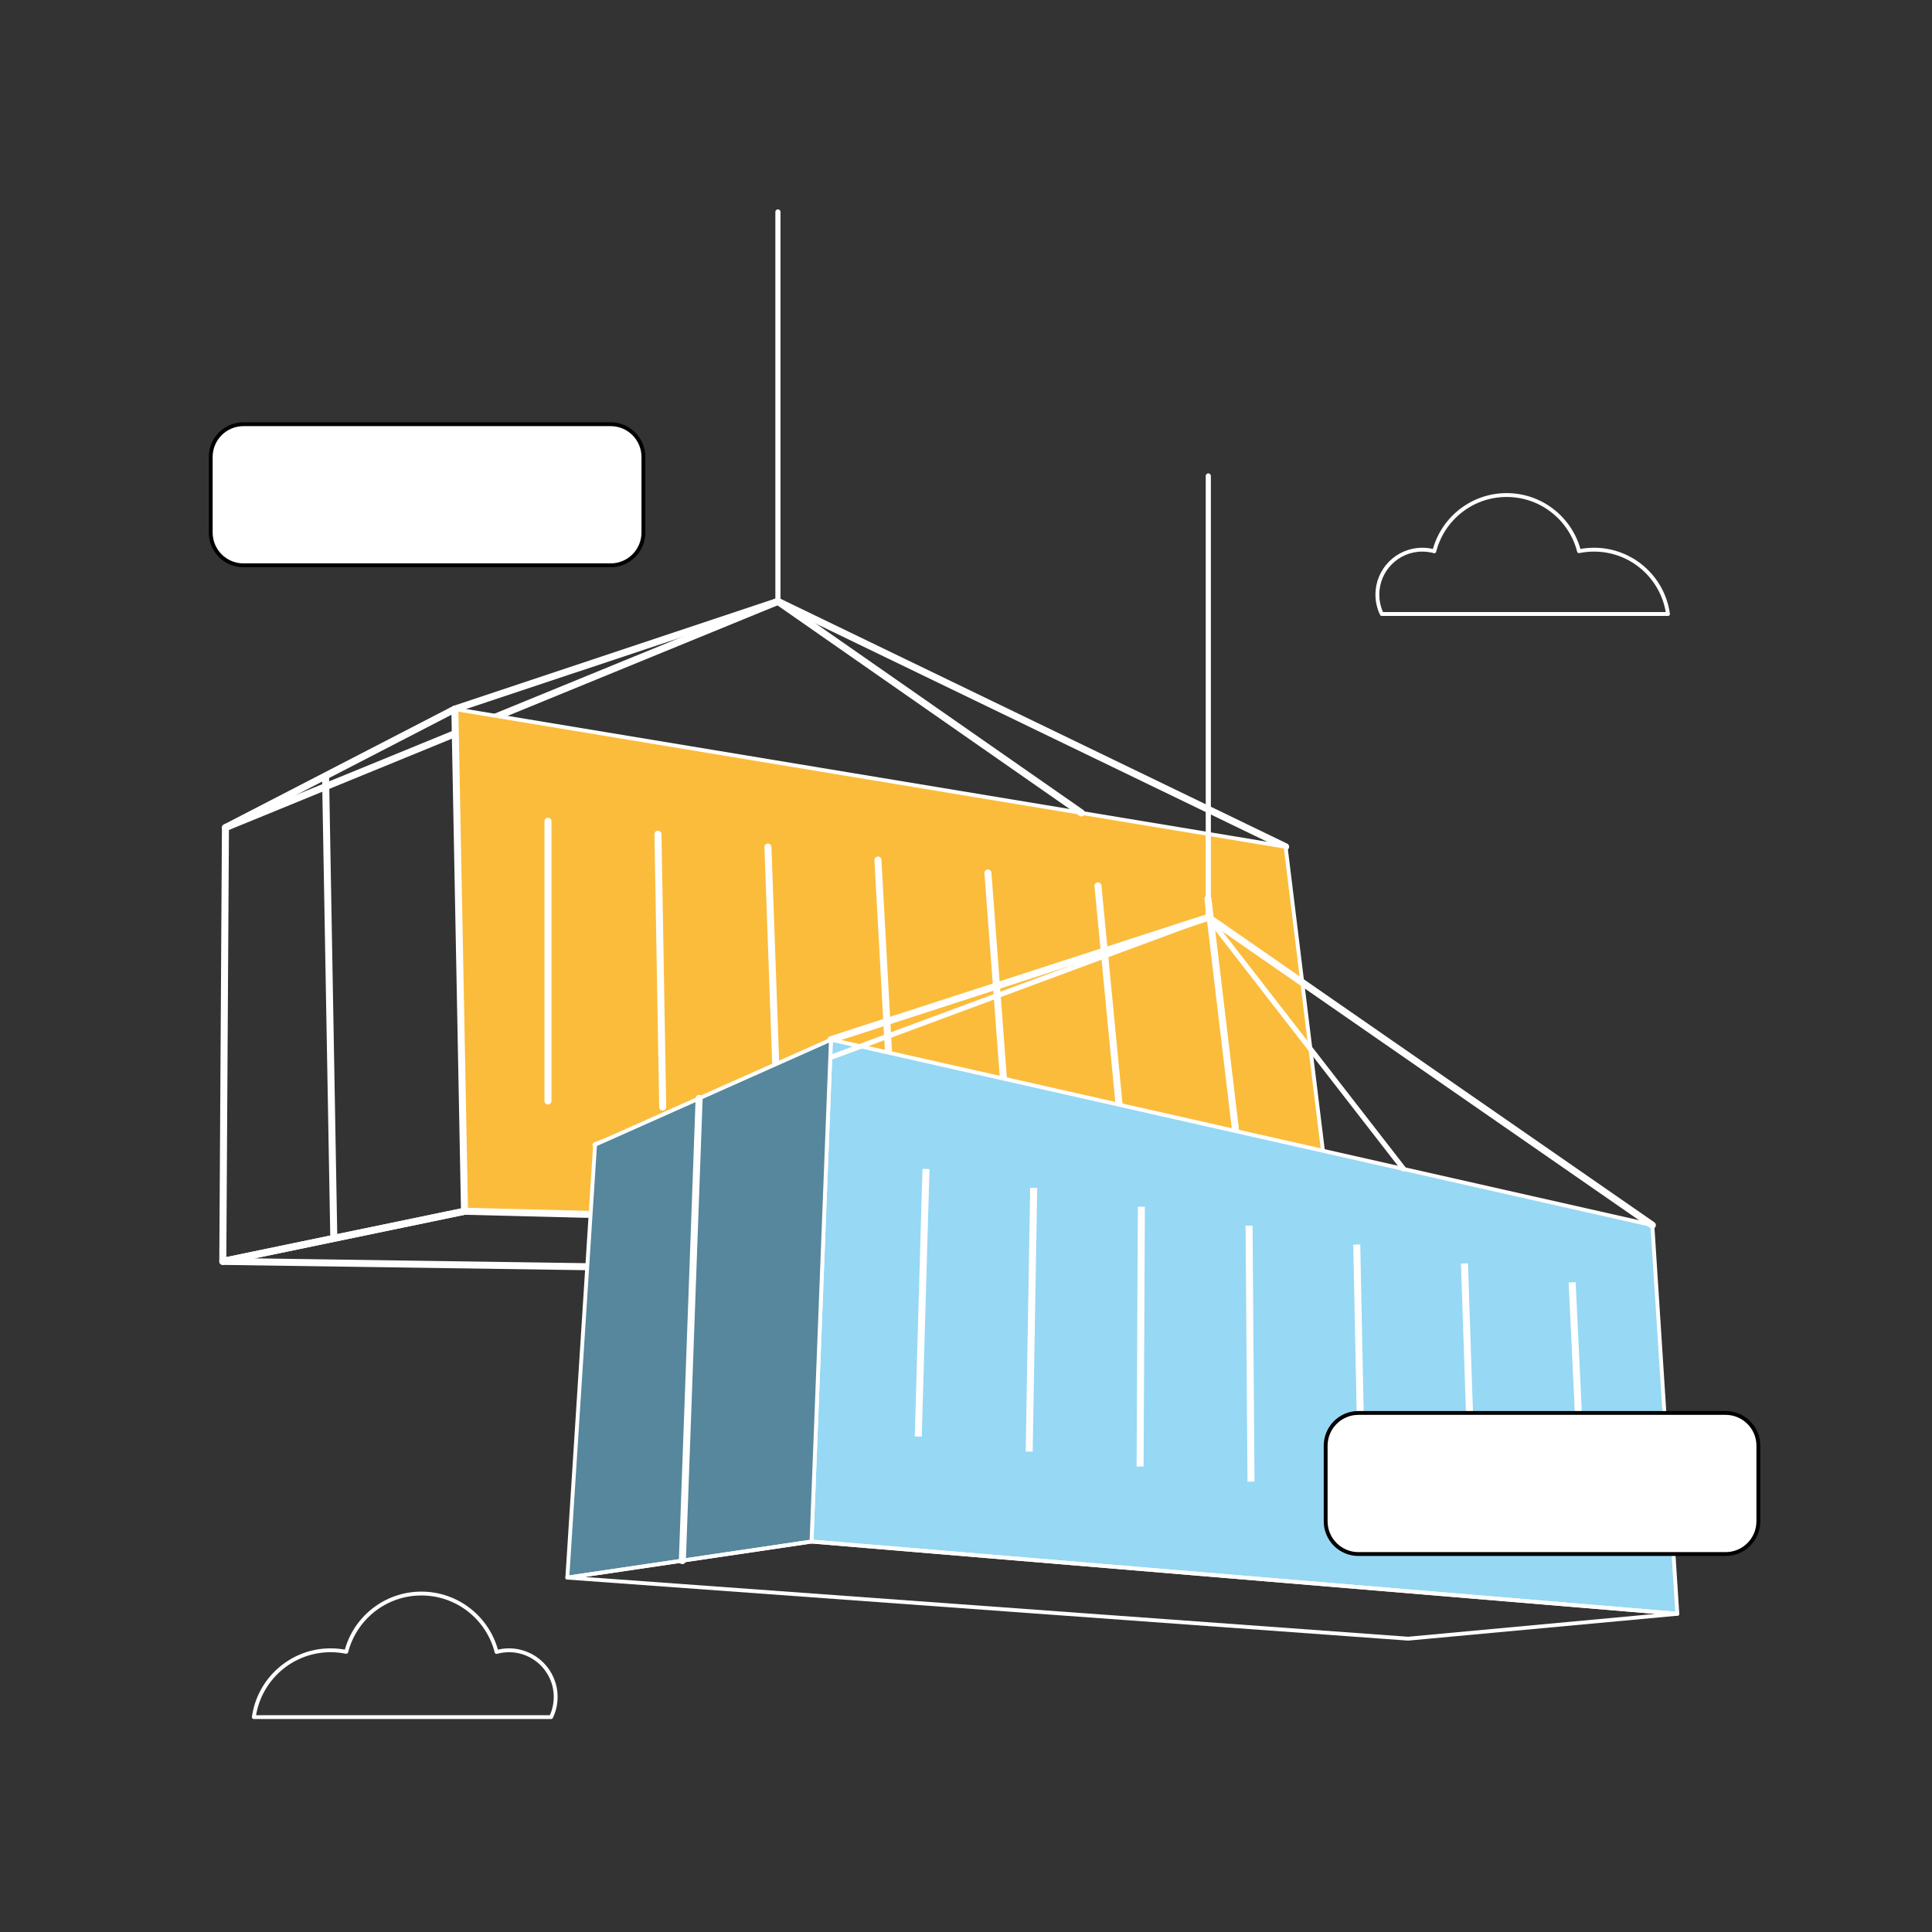 <svg width="551" height="551" viewBox="0 0 551 551" fill="none" xmlns="http://www.w3.org/2000/svg">
<rect x="0" y="0" width="551" height="551" fill="#333333" stroke="none"/>
<path d="M366.654 241.495L221.861 171.52L64.294 236.034" stroke="white" stroke-width="2" stroke-miterlimit="10" stroke-linecap="round" stroke-linejoin="round"/>
<path d="M129.719 202.227L132.477 345.446L380.181 351.718L366.655 241.493L129.719 202.227Z" fill="#FBBC3C" stroke="white" stroke-width="1.1" stroke-miterlimit="10" stroke-linecap="round" stroke-linejoin="round"/>
<path d="M64.294 236.032L129.718 202.227L132.476 345.446L63.542 359.746L64.294 236.032Z" stroke="white" stroke-width="2" stroke-miterlimit="10" stroke-linecap="round" stroke-linejoin="round"/>
<path d="M63.542 359.746L303.951 363.248L380.18 351.717L132.476 345.445L63.542 359.746Z" stroke="white" stroke-width="2" stroke-miterlimit="10" stroke-linecap="round" stroke-linejoin="round"/>
<path d="M129.719 202.229L221.862 171.52L308.401 231.838" stroke="white" stroke-width="2" stroke-miterlimit="10" stroke-linecap="round" stroke-linejoin="round"/>
<path d="M221.861 171.517V60.445" stroke="white" stroke-width="1.467" stroke-miterlimit="10" stroke-linecap="round" stroke-linejoin="round"/>
<path d="M92.848 221.281L95.202 353.179" stroke="white" stroke-width="2" stroke-miterlimit="10"/>
<path d="M156.277 234.219V313.987" stroke="white" stroke-width="2" stroke-miterlimit="10" stroke-linecap="round" stroke-linejoin="round"/>
<path d="M187.647 237.902L189.001 315.731" stroke="white" stroke-width="2" stroke-miterlimit="10" stroke-linecap="round" stroke-linejoin="round"/>
<path d="M219.017 241.59L221.727 317.478" stroke="white" stroke-width="2" stroke-miterlimit="10" stroke-linecap="round" stroke-linejoin="round"/>
<path d="M250.387 245.274L254.451 319.225" stroke="white" stroke-width="2" stroke-miterlimit="10" stroke-linecap="round" stroke-linejoin="round"/>
<path d="M281.756 248.961L287.173 320.972" stroke="white" stroke-width="2" stroke-miterlimit="10" stroke-linecap="round" stroke-linejoin="round"/>
<path d="M313.13 252.645L319.897 322.716" stroke="white" stroke-width="2" stroke-miterlimit="10" stroke-linecap="round" stroke-linejoin="round"/>
<path d="M344.5 256.328L352.62 324.463" stroke="white" stroke-width="2" stroke-miterlimit="10" stroke-linecap="round" stroke-linejoin="round"/>
<path d="M174.156 161.226H69.436C64.276 161.226 60.095 157.045 60.095 151.885V130.326C60.095 125.166 64.276 120.984 69.436 120.984H174.156C179.316 120.984 183.498 125.166 183.498 130.326V151.885C183.498 157.045 179.316 161.226 174.156 161.226Z" fill="white" stroke="black" stroke-width="1.1" stroke-miterlimit="10" stroke-linecap="round" stroke-linejoin="round"/>
<path d="M236.984 296.504L231.445 439.643L478.372 460.244L471.249 349.421L236.984 296.504Z" fill="#97D8F4" stroke="white" stroke-width="1.1" stroke-miterlimit="10" stroke-linecap="round" stroke-linejoin="round"/>
<path d="M169.711 326.47L344.604 261.629L400.302 333.395" stroke="white" stroke-width="1.467" stroke-miterlimit="10" stroke-linecap="round" stroke-linejoin="round"/>
<path d="M169.711 326.469L236.983 296.504L231.445 439.643L161.796 449.931L169.711 326.469Z" fill="#56879C" stroke="white" stroke-width="1.1" stroke-miterlimit="10" stroke-linecap="round" stroke-linejoin="round"/>
<path d="M161.796 449.933L401.6 467.347L478.372 460.246L231.445 439.645L161.796 449.933Z" stroke="white" stroke-width="1.1" stroke-miterlimit="10" stroke-linecap="round" stroke-linejoin="round"/>
<path d="M471.249 349.422L344.604 261.629L236.983 296.505" stroke="white" stroke-width="2" stroke-miterlimit="10" stroke-linecap="round" stroke-linejoin="round"/>
<path d="M344.604 261.628V135.742" stroke="white" stroke-width="1.467" stroke-miterlimit="10" stroke-linecap="round" stroke-linejoin="round"/>
<path d="M199.389 313.246L194.606 445.085" stroke="white" stroke-width="2" stroke-miterlimit="10" stroke-linecap="round" stroke-linejoin="round"/>
<path d="M264.087 333.395L261.887 409.693" stroke="white" stroke-width="2" stroke-miterlimit="10"/>
<path d="M294.804 338.781L293.521 413.98" stroke="white" stroke-width="2" stroke-miterlimit="10"/>
<path d="M325.517 344.168L325.15 418.266" stroke="white" stroke-width="2" stroke-miterlimit="10"/>
<path d="M356.23 349.559L356.781 422.557" stroke="white" stroke-width="2" stroke-miterlimit="10"/>
<path d="M386.943 354.945L388.41 426.843" stroke="white" stroke-width="2" stroke-miterlimit="10"/>
<path d="M417.66 360.332L420.044 431.129" stroke="white" stroke-width="2" stroke-miterlimit="10"/>
<path d="M448.374 365.719L451.675 435.416" stroke="white" stroke-width="2" stroke-miterlimit="10"/>
<path d="M475.706 175.113H394.078C393.274 173.434 392.823 171.556 392.823 169.572C392.823 162.497 398.556 156.764 405.631 156.764C406.819 156.764 407.967 156.922 409.056 157.23C411.393 148.006 419.748 141.184 429.698 141.184C439.63 141.184 447.978 147.991 450.329 157.197C451.715 156.911 453.149 156.764 454.624 156.764C465.377 156.764 474.275 164.741 475.706 175.113ZM72.393 489.713H157.175C158.007 487.97 158.477 486.019 158.477 483.958C158.477 476.612 152.52 470.655 145.174 470.655C143.942 470.655 142.75 470.82 141.616 471.139C139.192 461.559 130.514 454.473 120.175 454.473C109.858 454.473 101.188 461.545 98.749 471.103C97.307 470.806 95.818 470.655 94.289 470.655C83.121 470.655 73.882 478.941 72.393 489.713Z" stroke="white" stroke-width="1.1" stroke-miterlimit="10" stroke-linecap="round" stroke-linejoin="round"/>
<path d="M492.137 443.207H387.418C382.257 443.207 378.076 439.026 378.076 433.865V412.307C378.076 407.146 382.257 402.965 387.418 402.965H492.137C497.298 402.965 501.479 407.146 501.479 412.307V433.865C501.479 439.026 497.298 443.207 492.137 443.207Z" fill="white" stroke="black" stroke-width="1.1" stroke-miterlimit="10" stroke-linecap="round" stroke-linejoin="round"/>
</svg>

